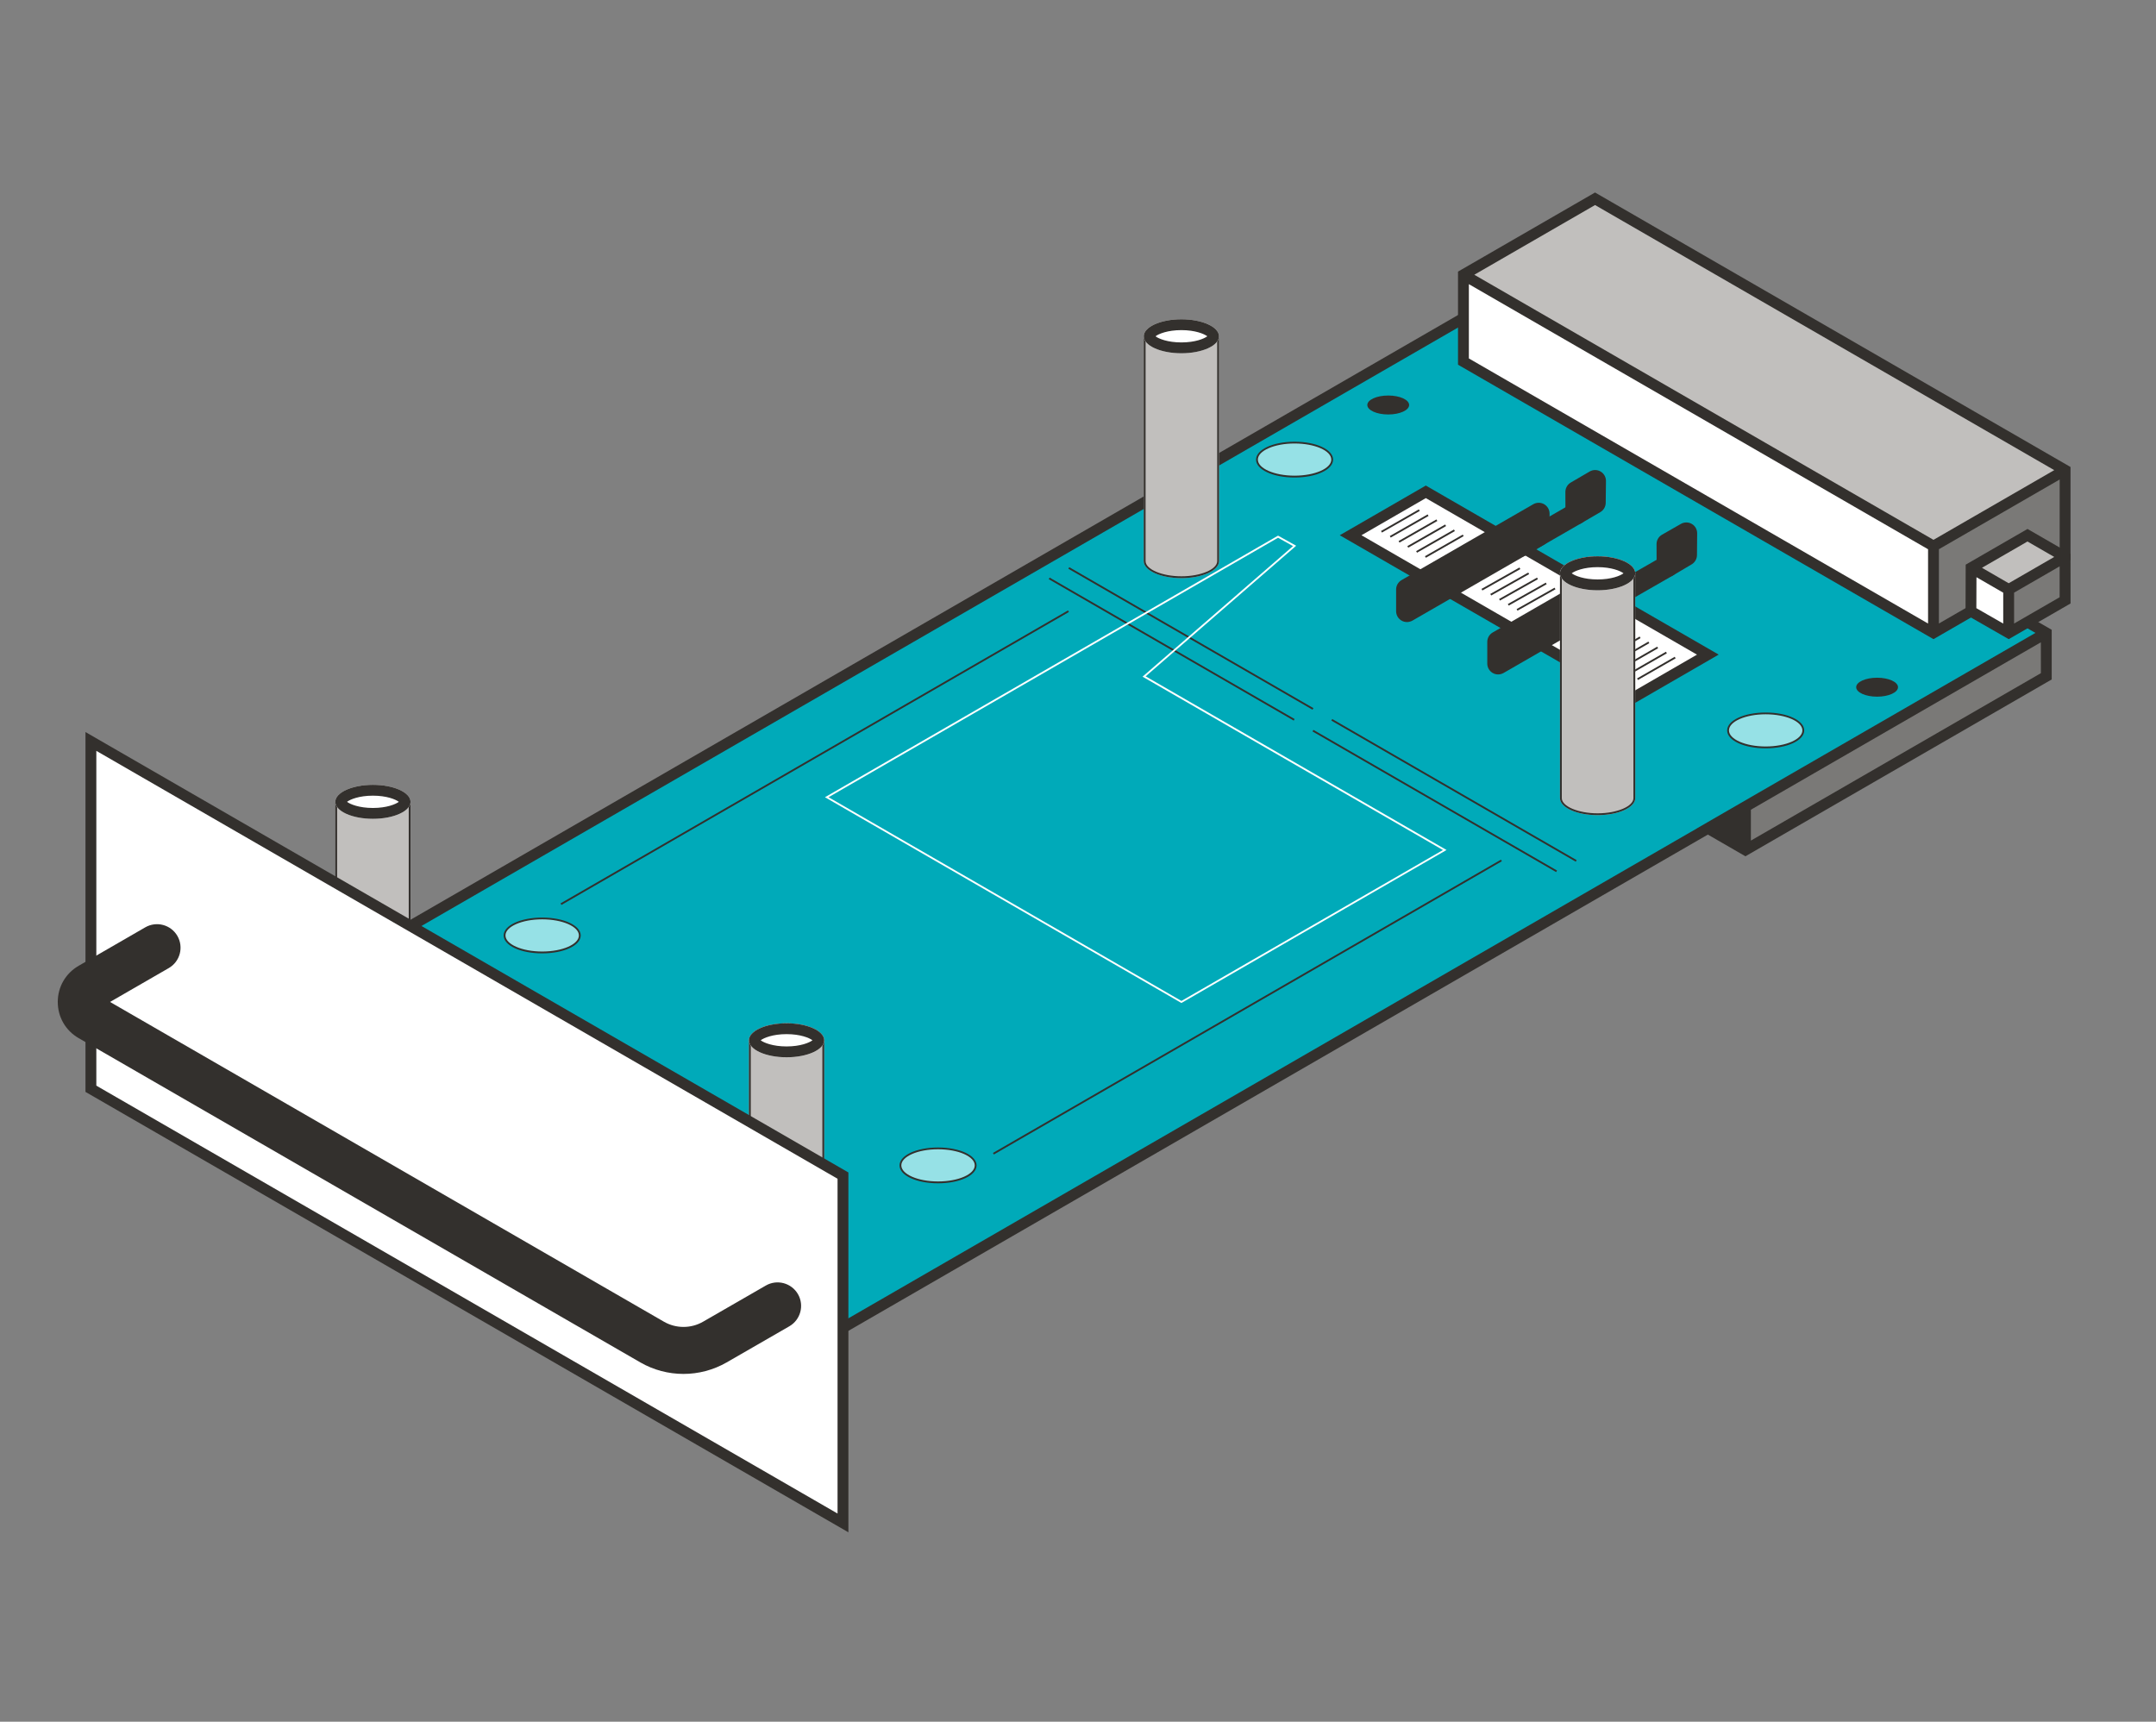 <?xml version="1.0" encoding="utf-8"?>
<!-- Generator: Adobe Illustrator 27.4.0, SVG Export Plug-In . SVG Version: 6.00 Build 0)  -->
<svg version="1.1" id="ESF-45" xmlns="http://www.w3.org/2000/svg" xmlns:xlink="http://www.w3.org/1999/xlink" x="0px" y="0px"
	 width="596px" height="476px" viewBox="0 0 596 476" style="enable-background:new 0 0 596 476;" xml:space="preserve">
<rect x="0" y="0" width="596" height="476" fill="#808080" stroke="none"/>
<style type="text/css">
	.st0{fill:#7A7977;}
	.st1{fill:#00AAB9;}
	.st2{fill:#33302D;}
	.st3{fill:#FFFFFF;}
	.st4{fill:#C1BFBD;}
	.st5{fill:none;}
	.st6{fill:#96E1E6;}
</style>
<polygon class="st0" points="565.67,174.98 565.68,186.98 482.51,235 482.51,223 "/>
<polygon class="st1" points="565.67,174.98 409.66,85.01 77.11,277.02 233.1,367.03 "/>
<path class="st2" d="M567.17,174.12L409.66,83.28L74.11,277.02l158.99,91.75l239.02-138.03l10.38,6l84.67-48.89V174.12z
	 M233.1,365.3L80.11,277.02L409.66,86.74l153.01,88.24l-78.66,45.41l0,0l-1.08,0.63l-1.92,1.11l0,0L469.12,229l0.01,0.01
	L233.1,365.3z M484.01,232.4v-8.53l80.16-46.29l0.01,8.53L484.01,232.4z"/>
<polygon class="st0" points="534.48,150.98 534.48,174.98 570.87,153.98 570.87,129.97 "/>
<polygon class="st3" points="534.48,150.98 534.48,174.98 404.55,99.97 404.55,75.96 "/>
<polygon class="st4" points="534.48,150.98 570.87,129.97 440.93,54.95 404.55,75.96 "/>
<path class="st2" d="M572.37,129.11L440.93,53.22l-37.88,21.87v25.74l131.44,75.88l37.88-21.87V129.11z M440.93,56.69l126.94,73.29
	l-33.38,19.27L407.55,75.96L440.93,56.69z M406.05,99.1V78.56l126.94,73.29v20.54L406.05,99.1z M569.37,153.11l-33.38,19.27v-20.54
	l18-10.39l15.38-8.88V153.11z"/>
<polygon class="st0" points="555.27,174.98 555.27,162.98 570.87,153.98 570.86,165.98 "/>
<polygon class="st4" points="544.88,156.98 555.27,162.98 570.87,153.98 560.47,147.98 "/>
<polygon class="st3" points="544.88,156.98 555.27,162.98 555.27,174.98 544.84,169 "/>
<path class="st2" d="M572.37,153.11l-11.89-6.87l-17.09,9.87l-0.04,13.76l11.94,6.84l17.09-9.87L572.37,153.11z M560.47,149.71
	l7.4,4.27l-12.59,7.27l-7.39-4.27L560.47,149.71z M553.77,172.4l-7.43-4.26l0.03-8.56l7.4,4.28L553.77,172.4L553.77,172.4z
	 M556.77,172.39v-8.54l12.59-7.27l0,0v8.54L556.77,172.39z"/>
<polygon class="st3" points="373.36,147.98 451.33,192.99 472.12,180.99 394.15,135.97 "/>
<path class="st2" d="M451.33,194.72l-80.97-46.74l23.79-13.74l80.96,46.74L451.33,194.72z M376.36,147.98l74.97,43.28l17.78-10.27
	l-74.96-43.28L376.36,147.98z"/>
<polygon class="st2" points="388.94,168.98 388.94,162.97 425.36,141.99 425.36,147.98 "/>
<path class="st2" d="M388.94,171.98c-0.52,0-1.04-0.13-1.5-0.4c-0.93-0.54-1.5-1.53-1.5-2.6v-6c0-1.07,0.57-2.06,1.5-2.6
	l36.42-20.98c0.93-0.53,2.07-0.53,3,0c0.93,0.54,1.5,1.53,1.5,2.6v5.99c0,1.07-0.57,2.06-1.5,2.6l-36.42,21
	C389.98,171.84,389.46,171.98,388.94,171.98z"/>
<line class="st5" x1="420.13" y1="151" x2="435.75" y2="141.99"/>
<path class="st2" d="M420.13,154c-1.04,0-2.05-0.54-2.6-1.5c-0.83-1.44-0.33-3.27,1.1-4.1l15.62-9.01c1.44-0.83,3.27-0.33,4.1,1.1
	c0.83,1.44,0.33,3.27-1.1,4.1l-15.62,9.01C421.15,153.87,420.64,154,420.13,154z"/>
<polygon class="st2" points="414.94,184 414.94,178 446.16,160 446.13,166.02 "/>
<path class="st2" d="M414.14,186.46c-0.52,0-1.04-0.13-1.5-0.4c-0.93-0.54-1.5-1.53-1.5-2.6v-6c0-1.07,0.57-2.06,1.5-2.6
	l31.21-17.99c0.93-0.54,2.08-0.53,3,0c0.93,0.54,1.5,1.53,1.49,2.61l-0.03,6.02c0,1.07-0.58,2.05-1.5,2.59l-31.18,17.98
	C415.17,186.32,414.65,186.46,414.14,186.46z"/>
<line class="st5" x1="446.13" y1="166.02" x2="461.76" y2="157.05"/>
<path class="st2" d="M445.32,168.48c-1.04,0-2.05-0.54-2.6-1.51c-0.82-1.44-0.33-3.27,1.11-4.1l15.63-8.97
	c1.44-0.82,3.27-0.33,4.1,1.11c0.82,1.44,0.33,3.27-1.11,4.1l-15.63,8.97C446.34,168.35,445.83,168.48,445.32,168.48z"/>
<polygon class="st2" points="435.73,136 435.75,141.99 440.89,138.99 440.96,132.96 "/>
<path class="st2" d="M435.75,144.99c-0.51,0-1.03-0.13-1.49-0.4c-0.93-0.53-1.51-1.52-1.51-2.59l-0.02-5.99
	c0-1.07,0.56-2.06,1.49-2.6l5.22-3.05c0.93-0.54,2.09-0.55,3.02,0c0.93,0.54,1.5,1.55,1.49,2.63l-0.07,6.04
	c-0.01,1.06-0.58,2.03-1.49,2.56l-5.14,3C436.8,144.85,436.27,144.99,435.75,144.99z"/>
<polygon class="st2" points="461.74,150.97 461.76,157.05 466.92,153.99 466.96,147.98 "/>
<path class="st2" d="M460.95,159.51c-0.51,0-1.02-0.13-1.48-0.39c-0.94-0.53-1.52-1.52-1.52-2.6l-0.02-6.08
	c0-1.08,0.57-2.08,1.51-2.61l5.23-2.99c0.93-0.53,2.08-0.53,3.01,0.01c0.93,0.54,1.49,1.54,1.48,2.61l-0.05,6.01
	c-0.01,1.05-0.57,2.02-1.47,2.56l-5.16,3.06C462.01,159.37,461.48,159.51,460.95,159.51z"/>
<ellipse class="st6" cx="357.87" cy="127.06" rx="10.4" ry="4.7"/>
<path class="st2" d="M357.87,132.02c-5.97,0-10.65-2.18-10.65-4.95s4.68-4.95,10.65-4.95s10.65,2.18,10.65,4.95
	C368.52,129.84,363.84,132.02,357.87,132.02z M357.87,122.61c-5.6,0-10.15,2-10.15,4.45s4.55,4.45,10.15,4.45s10.15-2,10.15-4.45
	S363.46,122.61,357.87,122.61z"/>
<g>
	<ellipse class="st2" cx="383.76" cy="111.97" rx="5.78" ry="2.62"/>
</g>
<g>
	<ellipse class="st2" cx="518.9" cy="189.99" rx="5.78" ry="2.62"/>
</g>
<ellipse class="st6" cx="488.1" cy="201.94" rx="10.4" ry="4.7"/>
<path class="st2" d="M488.1,206.89c-5.97,0-10.65-2.18-10.65-4.95s4.68-4.95,10.65-4.95s10.65,2.18,10.65,4.95
	S494.07,206.89,488.1,206.89z M488.1,197.48c-5.6,0-10.15,2-10.15,4.45s4.55,4.45,10.15,4.45s10.15-2,10.15-4.45
	S493.69,197.48,488.1,197.48z"/>
<ellipse class="st6" cx="149.88" cy="258.62" rx="10.4" ry="4.7"/>
<path class="st2" d="M149.88,263.58c-5.97,0-10.65-2.18-10.65-4.95c0-2.78,4.68-4.95,10.65-4.95s10.65,2.18,10.65,4.95
	C160.52,261.4,155.85,263.58,149.88,263.58z M149.88,254.17c-5.6,0-10.15,2-10.15,4.45s4.55,4.45,10.15,4.45s10.15-2,10.15-4.45
	S155.47,254.17,149.88,254.17z"/>
<ellipse class="st6" cx="259.31" cy="322.19" rx="10.4" ry="4.7"/>
<path class="st2" d="M259.31,327.15c-5.97,0-10.65-2.18-10.65-4.95s4.68-4.95,10.65-4.95s10.65,2.18,10.65,4.95
	S265.28,327.15,259.31,327.15z M259.31,317.74c-5.6,0-10.15,2-10.15,4.45s4.55,4.45,10.15,4.45c5.6,0,10.15-2,10.15-4.45
	S264.91,317.74,259.31,317.74z"/>
<rect x="383.64" y="145.16" transform="matrix(0.868 -0.496 0.496 0.868 -20.803 212.48)" class="st2" width="12.05" height="0.5"/>
<rect x="388.49" y="147.95" transform="matrix(0.868 -0.496 0.496 0.868 -21.549 215.255)" class="st2" width="12.05" height="0.5"/>
<rect x="393.35" y="150.74" transform="matrix(0.868 -0.496 0.496 0.868 -22.291 218.033)" class="st2" width="12.05" height="0.5"/>
<rect x="386.07" y="146.55" transform="matrix(0.868 -0.496 0.496 0.868 -21.172 213.867)" class="st2" width="12.05" height="0.5"/>
<rect x="381.21" y="143.77" transform="matrix(0.868 -0.496 0.496 0.868 -20.434 211.093)" class="st2" width="12.05" height="0.5"/>
<rect x="390.92" y="149.34" transform="matrix(0.868 -0.496 0.496 0.868 -21.918 216.642)" class="st2" width="12.05" height="0.5"/>
<rect x="437.4" y="176.18" transform="matrix(0.867 -0.498 0.498 0.867 -28.969 244.248)" class="st2" width="12.02" height="0.5"/>
<rect x="442.25" y="178.98" transform="matrix(0.867 -0.498 0.498 0.867 -29.718 247.035)" class="st2" width="12.02" height="0.5"/>
<rect x="447.1" y="181.78" transform="matrix(0.867 -0.498 0.498 0.867 -30.468 249.823)" class="st2" width="12.02" height="0.5"/>
<rect x="439.83" y="177.58" transform="matrix(0.867 -0.498 0.498 0.867 -29.342 245.643)" class="st2" width="12.02" height="0.5"/>
<rect x="444.67" y="180.38" transform="matrix(0.867 -0.498 0.498 0.867 -30.095 248.427)" class="st2" width="12.02" height="0.5"/>
<rect x="451.95" y="184.58" transform="matrix(0.867 -0.498 0.498 0.867 -31.221 252.606)" class="st2" width="12.02" height="0.5"/>
<rect x="449.52" y="183.18" transform="matrix(0.867 -0.498 0.498 0.867 -30.844 251.214)" class="st2" width="12.02" height="0.5"/>
<rect x="411.37" y="161.15" transform="matrix(0.871 -0.491 0.491 0.871 -25.457 225.826)" class="st2" width="12.05" height="0.5"/>
<rect x="416.22" y="163.94" transform="matrix(0.871 -0.491 0.491 0.871 -26.203 228.569)" class="st2" width="12.05" height="0.5"/>
<rect x="413.8" y="162.55" transform="matrix(0.871 -0.491 0.491 0.871 -25.831 227.201)" class="st2" width="12.05" height="0.5"/>
<rect x="408.94" y="159.76" transform="matrix(0.871 -0.491 0.491 0.871 -25.088 224.454)" class="st2" width="12.05" height="0.5"/>
<rect x="418.65" y="165.34" transform="matrix(0.871 -0.491 0.491 0.871 -26.576 229.944)" class="st2" width="12.05" height="0.5"/>
<path class="st4" d="M92.7,221.68c0-2.6,4.66-4.7,10.4-4.7s10.4,2.11,10.4,4.7v62.16c0,2.6-4.66,4.7-10.4,4.7s-10.4-2.11-10.4-4.7
	V221.68z"/>
<path class="st2" d="M103.09,217.48c5.36,0,9.9,1.93,9.9,4.2v62.16c0,2.28-4.53,4.2-9.9,4.2c-5.36,0-9.9-1.93-9.9-4.2v-62.16
	C93.2,219.4,97.73,217.48,103.09,217.48 M103.09,216.98c-5.74,0-10.4,2.11-10.4,4.7v62.16c0,2.6,4.66,4.7,10.4,4.7
	c5.74,0,10.4-2.11,10.4-4.7v-62.16C113.49,219.08,108.83,216.98,103.09,216.98L103.09,216.98z"/>
<ellipse class="st3" cx="103.09" cy="221.68" rx="10.4" ry="4.7"/>
<path class="st2" d="M103.09,219.98c3.8,0,6.29,1.03,7.16,1.7c-0.87,0.67-3.35,1.7-7.16,1.7s-6.29-1.03-7.16-1.7
	C96.8,221.01,99.29,219.98,103.09,219.98 M103.09,216.98c-5.74,0-10.4,2.11-10.4,4.7c0,2.6,4.66,4.7,10.4,4.7
	c5.74,0,10.4-2.11,10.4-4.7C113.49,219.08,108.83,216.98,103.09,216.98L103.09,216.98z"/>
<path class="st4" d="M207.04,287.62c0-2.6,4.66-4.7,10.4-4.7s10.4,2.11,10.4,4.7v62.16c0,2.6-4.66,4.7-10.4,4.7s-10.4-2.11-10.4-4.7
	V287.62z"/>
<path class="st2" d="M217.44,283.41c5.36,0,9.9,1.93,9.9,4.2v62.16c0,2.28-4.53,4.2-9.9,4.2c-5.36,0-9.9-1.93-9.9-4.2v-62.16
	C207.54,285.34,212.07,283.41,217.44,283.41 M217.44,282.91c-5.74,0-10.4,2.11-10.4,4.7v62.16c0,2.6,4.66,4.7,10.4,4.7
	c5.74,0,10.4-2.11,10.4-4.7v-62.16C227.84,285.02,223.18,282.91,217.44,282.91L217.44,282.91z"/>
<ellipse class="st3" cx="217.44" cy="287.62" rx="10.4" ry="4.7"/>
<path class="st2" d="M217.44,285.91c3.8,0,6.29,1.03,7.16,1.7c-0.87,0.67-3.35,1.7-7.16,1.7s-6.29-1.03-7.16-1.7
	C211.15,286.95,213.63,285.91,217.44,285.91 M217.44,282.91c-5.74,0-10.4,2.11-10.4,4.7c0,2.6,4.66,4.7,10.4,4.7
	c5.74,0,10.4-2.11,10.4-4.7S223.18,282.91,217.44,282.91L217.44,282.91z"/>
<path class="st4" d="M316.19,92.97c0-2.6,4.66-4.7,10.4-4.7s10.4,2.11,10.4,4.7v62.16c0,2.6-4.66,4.7-10.4,4.7s-10.4-2.11-10.4-4.7
	V92.97z"/>
<path class="st2" d="M326.58,88.77c5.36,0,9.9,1.93,9.9,4.2v62.16c0,2.28-4.53,4.2-9.9,4.2c-5.36,0-9.9-1.93-9.9-4.2V92.97
	C316.69,90.69,321.22,88.77,326.58,88.77 M326.58,88.27c-5.74,0-10.4,2.11-10.4,4.7v62.16c0,2.6,4.66,4.7,10.4,4.7
	s10.4-2.11,10.4-4.7V92.97C336.98,90.38,332.33,88.27,326.58,88.27L326.58,88.27z"/>
<ellipse class="st3" cx="326.58" cy="92.97" rx="10.4" ry="4.7"/>
<path class="st2" d="M326.58,91.27c3.8,0,6.29,1.03,7.16,1.7c-0.87,0.67-3.35,1.7-7.16,1.7s-6.29-1.03-7.16-1.7
	C320.29,92.3,322.78,91.27,326.58,91.27 M326.58,88.27c-5.74,0-10.4,2.11-10.4,4.7c0,2.6,4.66,4.7,10.4,4.7s10.4-2.11,10.4-4.7
	C336.98,90.38,332.33,88.27,326.58,88.27L326.58,88.27z"/>
<path class="st4" d="M431.24,158.51c0-2.6,4.66-4.7,10.4-4.7s10.4,2.11,10.4,4.7v62.16c0,2.6-4.66,4.7-10.4,4.7s-10.4-2.11-10.4-4.7
	V158.51z"/>
<path class="st2" d="M441.64,154.3c5.36,0,9.9,1.93,9.9,4.2v62.16c0,2.28-4.53,4.2-9.9,4.2c-5.36,0-9.9-1.93-9.9-4.2V158.5
	C431.74,156.23,436.27,154.3,441.64,154.3 M441.64,153.8c-5.74,0-10.4,2.11-10.4,4.7v62.16c0,2.6,4.66,4.7,10.4,4.7
	s10.4-2.11,10.4-4.7V158.5C452.04,155.91,447.38,153.8,441.64,153.8L441.64,153.8z"/>
<ellipse class="st3" cx="441.64" cy="158.51" rx="10.4" ry="4.7"/>
<path class="st2" d="M441.64,156.8c3.8,0,6.29,1.03,7.16,1.7c-0.87,0.67-3.35,1.7-7.16,1.7s-6.29-1.03-7.16-1.7
	C435.35,157.84,437.83,156.8,441.64,156.8 M441.64,153.8c-5.74,0-10.4,2.11-10.4,4.7c0,2.6,4.66,4.7,10.4,4.7s10.4-2.11,10.4-4.7
	S447.38,153.8,441.64,153.8L441.64,153.8z"/>
<polygon class="st3" points="25.13,204.99 25.13,301.02 233.03,421.05 233.03,325.02 "/>
<path class="st2" d="M234.53,423.64L23.63,301.88v-99.49l210.9,121.76V423.64z M26.63,300.15l204.9,118.3v-92.56l-204.9-118.3
	C26.63,207.59,26.63,300.15,26.63,300.15z"/>
<rect x="401.7" y="179.5" transform="matrix(0.5 -0.866 0.866 0.5 11.738 457.347)" class="st2" width="0.5" height="78.02"/>
<rect x="328.96" y="137.54" transform="matrix(0.5 -0.866 0.866 0.5 11.743 373.349)" class="st2" width="0.5" height="77.94"/>
<rect x="396.39" y="182.56" transform="matrix(0.5 -0.866 0.866 0.5 6.535 454.217)" class="st2" width="0.5" height="77.77"/>
<rect x="323.65" y="140.35" transform="matrix(0.5 -0.866 0.866 0.5 6.543 370.229)" class="st2" width="0.5" height="78.2"/>
<path class="st3" d="M326.59,277.3l-0.12-0.07l-98.42-56.82l125.25-72.32l5.01,2.79l-41.61,36.11L399.88,235L326.59,277.3z
	 M229.04,220.41l97.55,56.32l72.3-41.72l-83.05-47.93l41.6-36.1l-4.14-2.31L229.04,220.41z"/>
<rect x="144.22" y="209.27" transform="matrix(0.866 -0.5 0.5 0.866 -74.577 140.642)" class="st2" width="161.99" height="0.5"/>
<rect x="263.75" y="278.24" transform="matrix(0.866 -0.5 0.5 0.866 -93.039 209.673)" class="st2" width="162.16" height="0.5"/>
<path class="st2" d="M188.94,379.85c-4.12,0-8.24-1.06-11.92-3.18L21.74,287.01c-3.62-2.09-5.77-5.83-5.77-10s2.16-7.91,5.78-10
	l18.41-10.63c3.11-1.79,7.08-0.73,8.88,2.38c1.79,3.11,0.73,7.08-2.38,8.88l-16.24,9.37l153.11,88.4c3.34,1.93,7.49,1.93,10.83,0
	l17.35-10c3.11-1.79,7.08-0.72,8.88,2.39c1.79,3.11,0.72,7.08-2.39,8.88l-17.35,10C197.17,378.79,193.05,379.85,188.94,379.85z"/>
</svg>
